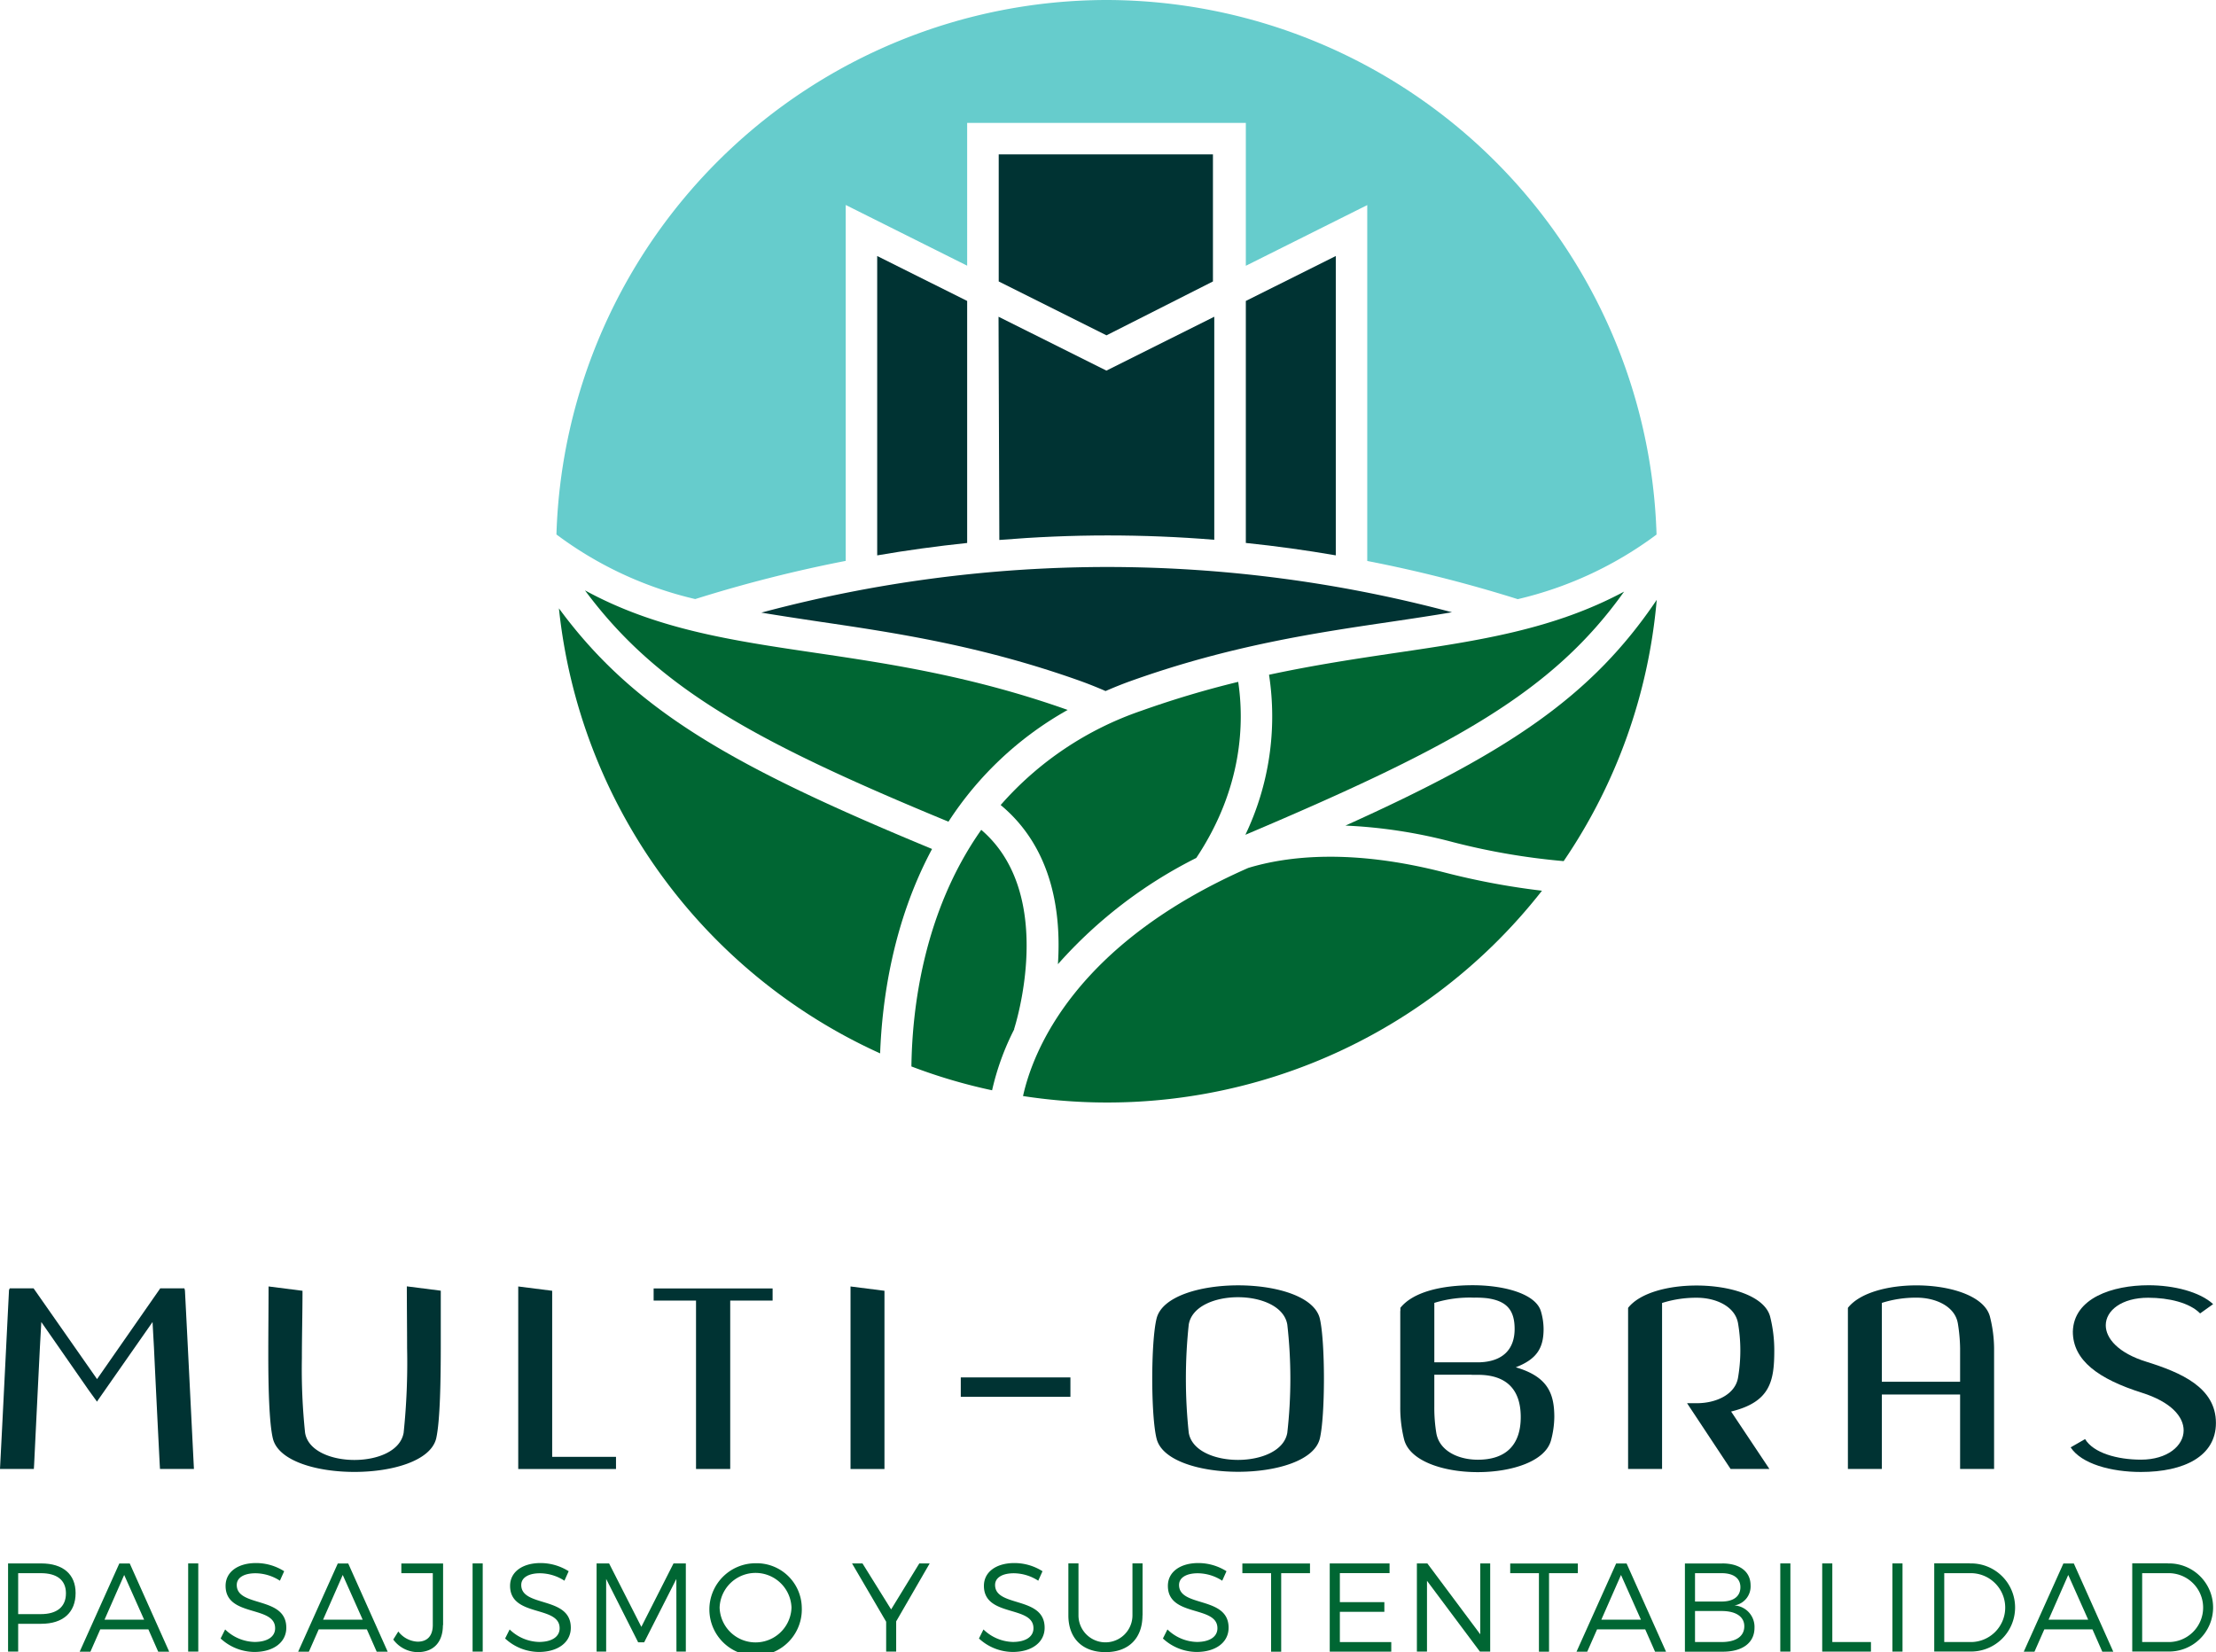 <svg id="Grupo_20" data-name="Grupo 20" xmlns="http://www.w3.org/2000/svg" width="324.109" height="241.675" viewBox="0 0 324.109 241.675">
  <g id="Grupo_2" data-name="Grupo 2" transform="translate(0 188.007)">
    <g id="Grupo_1" data-name="Grupo 1">
      <path id="Trazado_1" data-name="Trazado 1" d="M14.286,161.792l-.091.169L13,160.314,6.041,150.306l-.207,3.733c-.259,5.172-.557,11.239-.843,17.125l-.039.635H0c.428-8.18.894-17.8,1.309-25.991a.7.7,0,0,1,.13-.428H4.913l9.282,13.274,9.243-13.274h3.526a1.387,1.387,0,0,1,.091.428c.428,8.18.894,17.8,1.309,25.991H23.4l-.039-.635c-.3-5.9-.6-11.952-.843-17.125l-.207-3.733Z" transform="translate(0 -144.926)" fill="#033"/>
      <path id="Trazado_2" data-name="Trazado 2" d="M42.857,172.3c-5.548,0-11.11-1.607-11.913-4.874-.557-2.295-.674-7.713-.674-12.289,0-3.345.039-6.65.039-9.969l4.965.635c0,3.267-.091,6.572-.091,9.878a88.756,88.756,0,0,0,.467,10.889c.428,2.67,3.863,3.98,7.208,3.98,3.4,0,6.741-1.309,7.208-3.98a99.215,99.215,0,0,0,.506-12.38c0-3.008-.039-6.106-.039-9.035l4.965.635v7.882c0,5.133-.091,11.187-.674,13.741C54.019,170.675,48.458,172.3,42.857,172.3Z" transform="translate(8.97 -144.994)" fill="#033"/>
      <path id="Trazado_3" data-name="Trazado 3" d="M63.435,145.8v24.293h9.334v1.776H58.47v-26.7Z" transform="translate(17.327 -144.991)" fill="#033"/>
      <path id="Trazado_4" data-name="Trazado 4" d="M79.946,162.644V147.166h-6.2V145.39h17.4v1.776h-6.2V171.8h-5v-9.152Z" transform="translate(21.854 -144.923)" fill="#033"/>
      <path id="Trazado_5" data-name="Trazado 5" d="M100.925,145.8v26.069H95.96v-26.7Z" transform="translate(28.436 -144.991)" fill="#033"/>
      <path id="Trazado_6" data-name="Trazado 6" d="M124.436,158.269H108.4V155.43h16.036v2.839Z" transform="translate(32.122 -141.948)" fill="#033"/>
      <path id="Trazado_7" data-name="Trazado 7" d="M130.634,167.454c-.843-3.345-.843-14.156,0-17.552,1.569-6.482,22.31-6.482,23.878,0,.8,3.4.8,14.208,0,17.552C152.931,173.935,132.2,173.935,130.634,167.454Zm19.121-.856a70.129,70.129,0,0,0,0-15.815c-.894-5.341-13.534-5.341-14.415,0a75,75,0,0,0,0,15.815C136.222,171.9,148.861,171.9,149.755,166.6Z" transform="translate(38.524 -145.027)" fill="#033"/>
      <path id="Trazado_8" data-name="Trazado 8" d="M158,148.8v-.467c1.867-2.333,6.028-3.306,10.6-3.306,4.537,0,9.243,1.232,9.969,3.863a9.281,9.281,0,0,1,.376,2.541c0,2.761-.972,4.408-4.07,5.6,4.667,1.361,5.639,3.811,5.639,7.285a13.652,13.652,0,0,1-.467,3.345c-.8,3.137-5.769,4.706-10.734,4.706-5,0-9.969-1.607-10.772-4.8a19.105,19.105,0,0,1-.557-4.8V148.8Zm10.734-1.957a17.611,17.611,0,0,0-5.769.765V156.3h6.663c3.4-.13,5.082-1.945,5.082-4.874,0-2.8-1.193-4.109-4.032-4.5A14.8,14.8,0,0,0,168.737,146.845Zm-.3,11.278h-5.471v4.667a22.838,22.838,0,0,0,.3,3.9c.467,2.593,3.228,3.863,6.067,3.863,4.07,0,6.274-2.126,6.274-6.235,0-4.032-2.074-6.184-6.274-6.184h-.894Z" transform="translate(46.817 -145.03)" fill="#033"/>
      <path id="Trazado_9" data-name="Trazado 9" d="M188.655,171.894H183.69V148.327c1.737-2.2,5.846-3.267,10.008-3.267,5,0,10.008,1.569,10.773,4.576a20.242,20.242,0,0,1,.6,4.913c0,4.537-.6,7.545-6.313,8.945l5.6,8.4h-5.678l-6.365-9.619h1.439c2.8,0,5.6-1.27,6.015-3.733a23.667,23.667,0,0,0,0-7.96c-.428-2.463-3.228-3.733-6.015-3.733a16.4,16.4,0,0,0-5.095.765v24.28Z" transform="translate(54.433 -145.021)" fill="#033"/>
      <path id="Trazado_10" data-name="Trazado 10" d="M224.9,171.9V161.01H213.455V171.9H208.49V148.332c3.811-4.874,19.38-4.239,20.78,1.309a19.441,19.441,0,0,1,.6,4.576V171.9Zm-.337-21.325c-.428-2.463-3.228-3.733-6.015-3.733a16.4,16.4,0,0,0-5.095.765v11.537H224.9V154.23A24.356,24.356,0,0,0,224.565,150.574Z" transform="translate(61.782 -145.026)" fill="#033"/>
      <path id="Trazado_11" data-name="Trazado 11" d="M235.73,167.534c1.231,2.035,4.706,3.008,8.18,3.008,3.863,0,6.235-2.035,6.235-4.278,0-2-1.828-4.161-6.106-5.509-6.313-2-10.1-4.706-10.1-8.945.13-4.913,5.808-6.78,11.071-6.78,3.733,0,7.506.972,9.45,2.761l-1.906,1.361c-1.53-1.569-4.576-2.295-7.6-2.295-3.863,0-6.2,1.867-6.2,4.032,0,1.906,1.828,4.07,5.976,5.341,5,1.569,10.137,3.733,10.137,8.945,0,4.874-4.667,7.169-10.98,7.169-4.369,0-8.7-1.193-10.267-3.6Z" transform="translate(69.232 -145.03)" fill="#033"/>
    </g>
  </g>
  <g id="Grupo_3" data-name="Grupo 3" transform="translate(1.18 228.647)">
    <path id="Trazado_12" data-name="Trazado 12" d="M5.758,176.42c3.189,0,5.03,1.582,5.03,4.33,0,2.852-1.841,4.5-5.03,4.5H2.388v4.07H.91v-12.9Zm-3.37,7.415H5.706c2.32,0,3.669-1.037,3.669-3.046,0-1.957-1.348-2.943-3.669-2.943H2.388Z" transform="translate(-0.91 -176.368)" fill="#063"/>
    <path id="Trazado_13" data-name="Trazado 13" d="M12,186.062l-1.439,3.267H8.99l5.795-12.9h1.53l5.769,12.9H20.476l-1.439-3.267Zm3.5-7.959-2.878,6.546h5.795Z" transform="translate(1.484 -176.365)" fill="#063"/>
    <path id="Trazado_14" data-name="Trazado 14" d="M21.23,189.318v-12.9h1.478v12.9Z" transform="translate(5.111 -176.368)" fill="#063"/>
    <path id="Trazado_15" data-name="Trazado 15" d="M34.185,177.573l-.622,1.387A6.661,6.661,0,0,0,30,177.871c-1.659,0-2.748.622-2.748,1.711,0,3.319,7.259,1.582,7.246,6.261,0,2.152-1.906,3.539-4.667,3.539a7.339,7.339,0,0,1-4.939-1.97l.661-1.322a6.384,6.384,0,0,0,4.291,1.828c1.867,0,3.02-.752,3.02-2,.013-3.4-7.246-1.582-7.246-6.209,0-2.022,1.789-3.332,4.459-3.332A7.663,7.663,0,0,1,34.185,177.573Z" transform="translate(6.196 -176.38)" fill="#063"/>
    <path id="Trazado_16" data-name="Trazado 16" d="M36.647,186.062l-1.439,3.267H33.64l5.795-12.9h1.53l5.769,12.9H45.126l-1.439-3.267Zm3.513-7.959-2.878,6.546h5.795Z" transform="translate(8.789 -176.365)" fill="#063"/>
    <path id="Trazado_17" data-name="Trazado 17" d="M51.629,185.452c0,2.5-1.387,3.941-3.682,3.941a4.49,4.49,0,0,1-3.578-1.841l.739-1.18a3.764,3.764,0,0,0,2.826,1.491c1.413,0,2.217-.843,2.217-2.45v-7.571h-4.6V176.43h6.106v9.022Z" transform="translate(11.969 -176.365)" fill="#063"/>
    <path id="Trazado_18" data-name="Trazado 18" d="M53.32,189.318v-12.9H54.8v12.9Z" transform="translate(14.621 -176.368)" fill="#063"/>
    <path id="Trazado_19" data-name="Trazado 19" d="M66.285,177.573l-.622,1.387a6.661,6.661,0,0,0-3.565-1.089c-1.659,0-2.748.622-2.748,1.711,0,3.319,7.259,1.582,7.247,6.261,0,2.152-1.906,3.539-4.667,3.539a7.339,7.339,0,0,1-4.939-1.97l.661-1.322a6.384,6.384,0,0,0,4.291,1.828c1.867,0,3.02-.752,3.02-2,.013-3.4-7.246-1.582-7.246-6.209,0-2.022,1.789-3.332,4.459-3.332A7.732,7.732,0,0,1,66.285,177.573Z" transform="translate(15.708 -176.38)" fill="#063"/>
    <path id="Trazado_20" data-name="Trazado 20" d="M78.99,189.318l-.013-10.63-4.706,9.269H73.39l-4.68-9.269v10.63h-1.4v-12.9h1.828l4.719,9.282,4.706-9.282h1.8v12.9Z" transform="translate(18.766 -176.368)" fill="#063"/>
    <path id="Trazado_21" data-name="Trazado 21" d="M93.548,182.882a6.76,6.76,0,1,1-6.741-6.482A6.592,6.592,0,0,1,93.548,182.882Zm-12.017,0a5.259,5.259,0,0,0,10.513,0,5.26,5.26,0,0,0-10.513,0Z" transform="translate(22.539 -176.374)" fill="#063"/>
    <path id="Trazado_22" data-name="Trazado 22" d="M102.573,189.318h-1.452V184.95l-4.991-8.53h1.53l4.187,6.728,4.122-6.728h1.517l-4.9,8.478v4.421Z" transform="translate(27.307 -176.368)" fill="#063"/>
    <path id="Trazado_23" data-name="Trazado 23" d="M119.745,177.573l-.622,1.387a6.661,6.661,0,0,0-3.565-1.089c-1.659,0-2.748.622-2.748,1.711,0,3.319,7.259,1.582,7.246,6.261,0,2.152-1.906,3.539-4.667,3.539a7.339,7.339,0,0,1-4.939-1.97l.661-1.322a6.384,6.384,0,0,0,4.291,1.828c1.867,0,3.02-.752,3.02-2,.013-3.4-7.246-1.582-7.246-6.209,0-2.022,1.789-3.332,4.459-3.332A7.663,7.663,0,0,1,119.745,177.573Z" transform="translate(31.55 -176.38)" fill="#063"/>
    <path id="Trazado_24" data-name="Trazado 24" d="M131.377,184.016c0,3.357-2.022,5.38-5.406,5.38s-5.432-2.022-5.432-5.38v-7.6h1.478v7.6a3.947,3.947,0,1,0,7.895,0v-7.6h1.478v7.6Z" transform="translate(34.54 -176.368)" fill="#063"/>
    <path id="Trazado_25" data-name="Trazado 25" d="M140.5,177.573l-.622,1.387a6.661,6.661,0,0,0-3.565-1.089c-1.659,0-2.748.622-2.748,1.711,0,3.319,7.259,1.582,7.246,6.261,0,2.152-1.906,3.539-4.667,3.539a7.339,7.339,0,0,1-4.939-1.97l.661-1.322a6.384,6.384,0,0,0,4.291,1.828c1.867,0,3.02-.752,3.02-2,.013-3.4-7.246-1.582-7.246-6.209,0-2.022,1.789-3.332,4.459-3.332A7.732,7.732,0,0,1,140.5,177.573Z" transform="translate(37.702 -176.38)" fill="#063"/>
    <path id="Trazado_26" data-name="Trazado 26" d="M145.848,177.843v11.486H144.37V177.843h-4.2V176.43h9.891v1.413Z" transform="translate(40.357 -176.365)" fill="#063"/>
    <path id="Trazado_27" data-name="Trazado 27" d="M151.508,177.846v4.239h6.508V183.5h-6.508v4.421h7.519v1.4h-9v-12.9h8.75v1.413h-7.272Z" transform="translate(43.279 -176.368)" fill="#063"/>
    <path id="Trazado_28" data-name="Trazado 28" d="M169.077,189.318l-7.739-10.358v10.358H159.86v-12.9h1.53l7.739,10.371V176.42h1.452v12.9Z" transform="translate(46.192 -176.368)" fill="#063"/>
    <path id="Trazado_29" data-name="Trazado 29" d="M176.068,177.843v11.486H174.59V177.843h-4.2V176.43h9.891v1.413Z" transform="translate(49.312 -176.365)" fill="#063"/>
    <path id="Trazado_30" data-name="Trazado 30" d="M180.877,186.062l-1.439,3.267H177.87l5.795-12.9h1.53l5.769,12.9h-1.607l-1.439-3.267Zm3.5-7.959-2.878,6.546h5.795Z" transform="translate(51.529 -176.365)" fill="#063"/>
    <path id="Trazado_31" data-name="Trazado 31" d="M195.545,176.42c2.593,0,4.161,1.193,4.161,3.228a2.815,2.815,0,0,1-2.372,2.917,3.14,3.14,0,0,1,2.943,3.267c0,2.191-1.737,3.5-4.641,3.5H190.1v-12.9h5.445Zm-3.967,5.574h3.889c1.737,0,2.748-.752,2.748-2.1,0-1.309-1.011-2.048-2.748-2.048h-3.889Zm0,5.924h3.889c2.1,0,3.319-.83,3.319-2.307,0-1.4-1.219-2.23-3.319-2.23h-3.889Z" transform="translate(55.153 -176.368)" fill="#063"/>
    <path id="Trazado_32" data-name="Trazado 32" d="M200.86,189.318v-12.9h1.478v12.9Z" transform="translate(58.342 -176.368)" fill="#063"/>
    <path id="Trazado_33" data-name="Trazado 33" d="M212.72,187.918v1.4h-7.13v-12.9h1.478v11.5Z" transform="translate(59.743 -176.368)" fill="#063"/>
    <path id="Trazado_34" data-name="Trazado 34" d="M213.51,189.318v-12.9h1.478v12.9Z" transform="translate(62.09 -176.368)" fill="#063"/>
    <path id="Trazado_35" data-name="Trazado 35" d="M223.441,176.423a6.446,6.446,0,1,1-.052,12.886H218.23v-12.9h5.211Zm-3.733,11.5h3.759a5.038,5.038,0,1,0-.065-10.072h-3.708v10.072Z" transform="translate(63.489 -176.371)" fill="#063"/>
    <path id="Trazado_36" data-name="Trazado 36" d="M231.337,186.062l-1.439,3.267H228.33l5.795-12.9h1.53l5.769,12.9h-1.607l-1.439-3.267Zm3.5-7.959-2.878,6.546h5.795Z" transform="translate(66.482 -176.365)" fill="#063"/>
    <path id="Trazado_37" data-name="Trazado 37" d="M245.781,176.423a6.446,6.446,0,1,1-.052,12.886H240.57v-12.9h5.211Zm-3.746,11.5h3.759a5.038,5.038,0,1,0-.065-10.072h-3.708v10.072Z" transform="translate(70.109 -176.371)" fill="#063"/>
  </g>
  <g id="Grupo_12" data-name="Grupo 12" transform="translate(81.747 86.362)">
    <g id="Grupo_11" data-name="Grupo 11">
      <g id="Grupo_4" data-name="Grupo 4" transform="translate(64.609 13.378)">
        <path id="Trazado_38" data-name="Trazado 38" d="M141.51,102.7c6.832-10.267,7.013-19.886,6.132-25.758a142.3,142.3,0,0,0-14.156,4.226A48,48,0,0,0,112.9,94.959c7.648,6.352,8.867,15.88,8.374,23.282A67.316,67.316,0,0,1,141.51,102.7Z" transform="translate(-112.9 -76.94)" fill="#063"/>
      </g>
      <g id="Grupo_5" data-name="Grupo 5" transform="translate(100.401 0.181)">
        <path id="Trazado_39" data-name="Trazado 39" d="M195.9,66.76c-10.306,5.522-21.156,7.156-33.29,8.945-5.782.856-11.991,1.789-18.641,3.215a40.143,40.143,0,0,1-3.461,23.412C171.194,89.329,185.48,81.383,195.9,66.76Z" transform="translate(-140.51 -66.76)" fill="#063"/>
      </g>
      <g id="Grupo_6" data-name="Grupo 6" transform="translate(115.036 1.387)">
        <path id="Trazado_40" data-name="Trazado 40" d="M183.716,105.906A80.1,80.1,0,0,0,197.327,67.69c-9.5,14.091-21.662,22.258-45.527,33.018a73.615,73.615,0,0,1,15.737,2.424A99.079,99.079,0,0,0,183.716,105.906Z" transform="translate(-151.8 -67.69)" fill="#063"/>
      </g>
      <g id="Grupo_7" data-name="Grupo 7" transform="translate(51.555 35.027)">
        <path id="Trazado_41" data-name="Trazado 41" d="M113.045,93.64c-8.517,12.082-10.111,26.354-10.215,34.612a79.812,79.812,0,0,0,11.8,3.487,37.89,37.89,0,0,1,3.241-8.932l-.026-.013C117.906,122.587,124.232,103.22,113.045,93.64Z" transform="translate(-102.83 -93.64)" fill="#063"/>
      </g>
      <g id="Grupo_8" data-name="Grupo 8" transform="translate(67.876 38.964)">
        <path id="Trazado_42" data-name="Trazado 42" d="M177.164,99c-13.586-3.513-22.984-2.45-28.8-.687-25.369,11.161-31.475,26.743-32.94,33.368a80.72,80.72,0,0,0,75.9-30.036A107.271,107.271,0,0,1,177.164,99Z" transform="translate(-115.42 -96.677)" fill="#063"/>
      </g>
      <g id="Grupo_9" data-name="Grupo 9" transform="translate(3.811)">
        <path id="Trazado_43" data-name="Trazado 43" d="M136.6,84.108c-13.961-4.952-26.173-6.767-36.958-8.361C87.351,73.931,76.4,72.3,66,66.62c10.539,14.221,24.669,22.064,53.163,33.834A49.748,49.748,0,0,1,136.6,84.108Z" transform="translate(-66 -66.62)" fill="#063"/>
      </g>
      <g id="Grupo_10" data-name="Grupo 10" transform="translate(0 2.632)">
        <path id="Trazado_44" data-name="Trazado 44" d="M117.636,103.845c-29.064-12.03-43.557-20.2-54.576-35.2a80.688,80.688,0,0,0,46.979,65.1C110.324,126.039,111.867,114.6,117.636,103.845Z" transform="translate(-63.06 -68.65)" fill="#063"/>
      </g>
    </g>
  </g>
  <path id="Trazado_45" data-name="Trazado 45" d="M143.23,0A80.626,80.626,0,0,0,62.78,78.182a54.415,54.415,0,0,0,20.3,9.45,201.887,201.887,0,0,1,22.012-5.587V29.984l17.76,8.88V17.98h40.757v20.9L181.368,30V82.058a201.89,201.89,0,0,1,22.012,5.587,54.711,54.711,0,0,0,20.3-9.45A80.629,80.629,0,0,0,143.23,0Z" transform="translate(18.604)" fill="#6cc"/>
  <g id="Grupo_19" data-name="Grupo 19" transform="translate(111.355 22.582)">
    <g id="Grupo_18" data-name="Grupo 18">
      <g id="Grupo_13" data-name="Grupo 13" transform="translate(0 60.357)">
        <path id="Trazado_46" data-name="Trazado 46" d="M136.522,63.98A195.792,195.792,0,0,0,85.9,70.656c2.735.454,5.561.881,8.5,1.322,11.084,1.633,23.645,3.5,38.177,8.685,1.257.454,2.476.946,3.669,1.465,1.193-.519,2.4-1.011,3.669-1.465,14.532-5.2,27.093-7.052,38.177-8.685,3.059-.454,5.989-.894,8.815-1.374A195.662,195.662,0,0,0,136.522,63.98Z" transform="translate(-85.9 -63.98)" fill="#033"/>
      </g>
      <g id="Grupo_14" data-name="Grupo 14" transform="translate(16.943 14.869)">
        <path id="Trazado_47" data-name="Trazado 47" d="M112.128,35.462,98.97,28.89V72.68c4.356-.752,8.737-1.348,13.158-1.815Z" transform="translate(-98.97 -28.89)" fill="#033"/>
      </g>
      <g id="Grupo_15" data-name="Grupo 15" transform="translate(70.858 14.869)">
        <path id="Trazado_48" data-name="Trazado 48" d="M153.718,28.89,140.56,35.462v35.4c4.408.454,8.8,1.063,13.158,1.815Z" transform="translate(-140.56 -28.89)" fill="#033"/>
      </g>
      <g id="Grupo_16" data-name="Grupo 16" transform="translate(34.716)">
        <path id="Trazado_49" data-name="Trazado 49" d="M144.012,36.009V17.42H112.68V36.009l15.763,7.882Z" transform="translate(-112.68 -17.42)" fill="#033"/>
      </g>
      <g id="Grupo_17" data-name="Grupo 17" transform="translate(34.69 23.749)">
        <path id="Trazado_50" data-name="Trazado 50" d="M128.592,67.733q7.856,0,15.621.635V35.74l-15.776,7.882L112.66,35.74l.117,32.655C118.04,67.967,123.3,67.733,128.592,67.733Z" transform="translate(-112.66 -35.74)" fill="#033"/>
      </g>
    </g>
  </g>
</svg>

